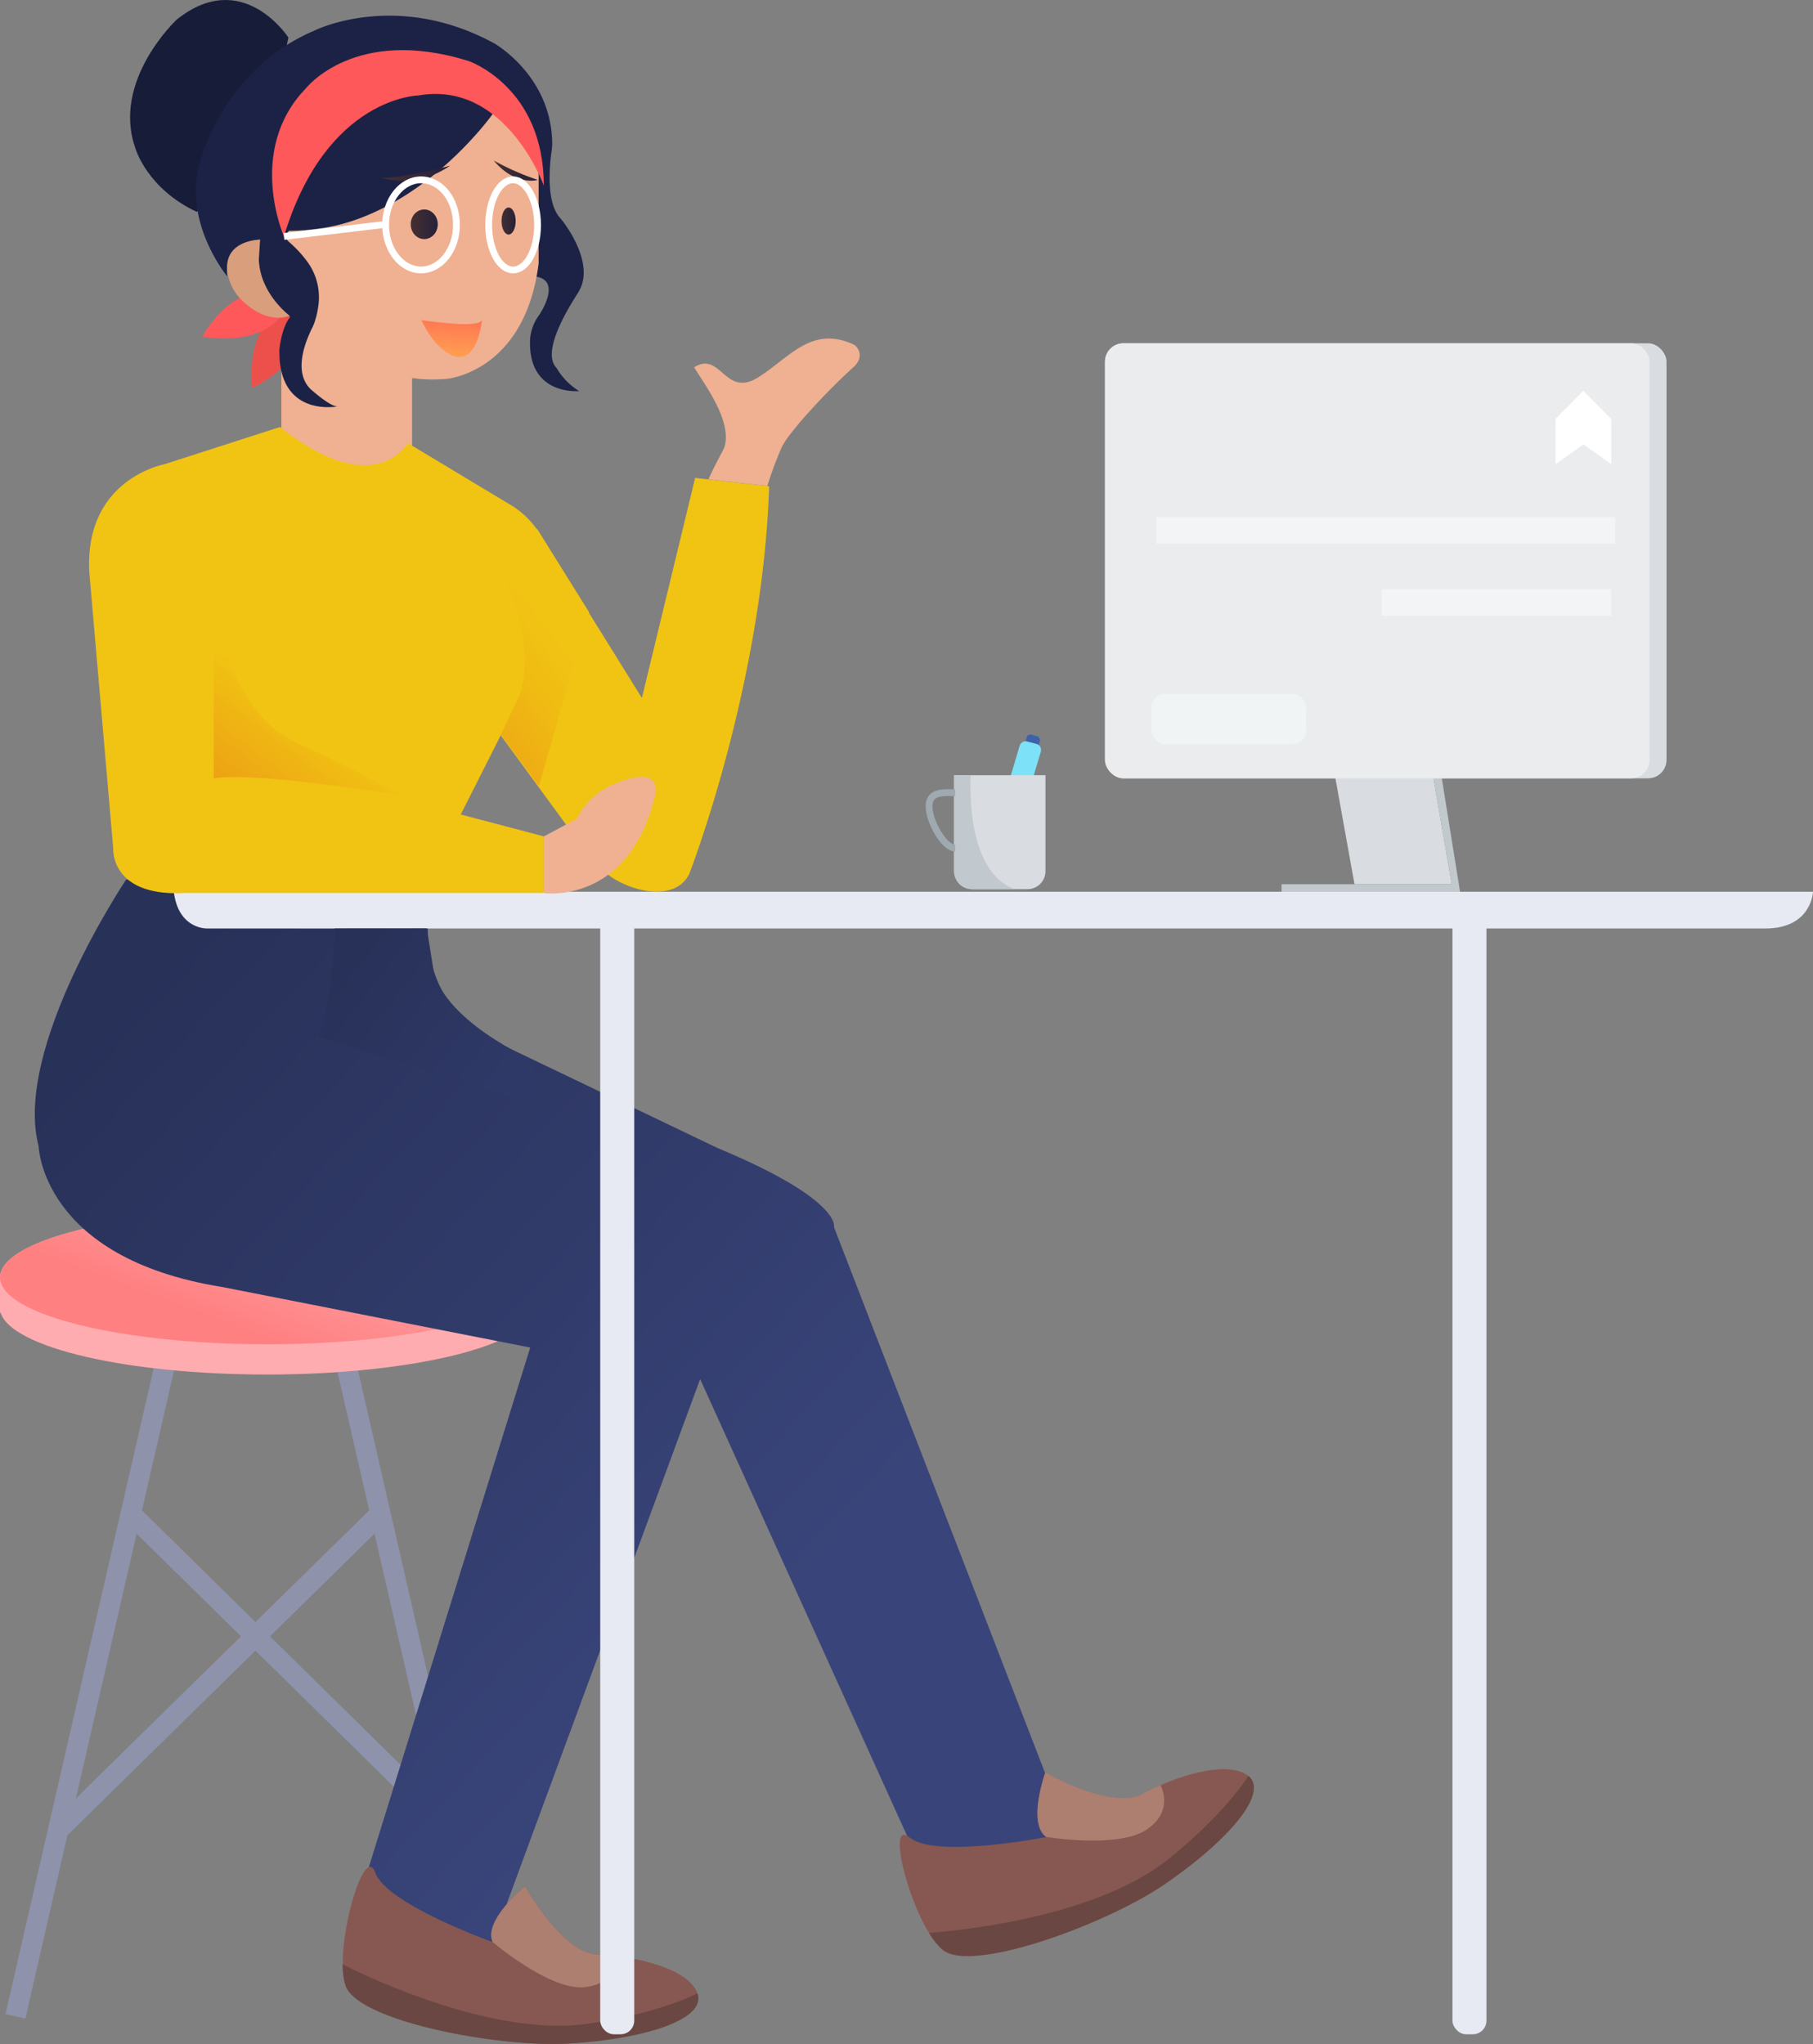<svg id="Layer_1" data-name="Layer 1" xmlns="http://www.w3.org/2000/svg" xmlns:xlink="http://www.w3.org/1999/xlink" viewBox="0 0 266.71 300.74"><rect x="0" y="0" width="266.71" height="300.74" fill="#808080" stroke="none"/><defs><style>.cls-1,.cls-2,.cls-22,.cls-38{fill:none;}.cls-1{clip-rule:evenodd;}.cls-2{stroke:#8e92ab;stroke-width:3px;}.cls-2,.cls-38{stroke-miterlimit:10;}.cls-3{fill:#feacb0;}.cls-4{fill:url(#linear-gradient);}.cls-26,.cls-5{fill:#efb192;}.cls-6{fill:url(#linear-gradient-2);}.cls-7{fill:#171c39;}.cls-8{fill:#e7eaf3;}.cls-9{fill:#ed504b;}.cls-10{fill:#fe585a;}.cls-11{fill:#1c2246;}.cls-12{fill:#d99e7c;}.cls-13{fill:#f1c413;}.cls-14{fill:url(#linear-gradient-3);}.cls-15{fill:url(#linear-gradient-4);}.cls-16{fill:url(#linear-gradient-5);}.cls-17{fill:url(#linear-gradient-6);}.cls-18{fill:url(#linear-gradient-7);}.cls-19{fill:url(#linear-gradient-8);}.cls-20{fill:url(#linear-gradient-9);}.cls-21{fill:url(#linear-gradient-10);}.cls-22{stroke:#fff;}.cls-23{fill:#865851;}.cls-24{fill:#ad7f71;}.cls-25{fill:#6a4742;}.cls-26,.cls-27,.cls-28,.cls-35,.cls-37,.cls-38{fill-rule:evenodd;}.cls-27,.cls-29{fill:#d9dde1;}.cls-28{fill:#c2c9cd;}.cls-30{fill:#eaecee;}.cls-31,.cls-32{fill:#fff;}.cls-32,.cls-33{opacity:0.4;}.cls-33{fill:#fcffff;}.cls-34{fill:#3d62a9;}.cls-35{fill:#7de1f7;}.cls-36{clip-path:url(#clip-path);}.cls-37{fill:#c1c8ce;}.cls-38{stroke:#9ea9b0;}</style><linearGradient id="linear-gradient" x1="44.95" y1="16.77" x2="36.37" y2="39.84" gradientTransform="translate(0 156)" gradientUnits="userSpaceOnUse"><stop offset="0" stop-color="#feacb0"/><stop offset="1" stop-color="#ff8081"/></linearGradient><linearGradient id="linear-gradient-2" x1="105.37" y1="91.25" x2="8.52" y2="1.77" gradientTransform="translate(0 156)" gradientUnits="userSpaceOnUse"><stop offset="0" stop-color="#39447a"/><stop offset="1" stop-color="#283158"/></linearGradient><linearGradient id="linear-gradient-3" x1="44.21" y1="-51.83" x2="32.89" y2="-36.87" gradientTransform="translate(0 156)" gradientUnits="userSpaceOnUse"><stop offset="0" stop-color="#f1c413"/><stop offset="1" stop-color="#ec9b14"/></linearGradient><linearGradient id="linear-gradient-4" x1="83.14" y1="-62.37" x2="63.08" y2="-46.81" gradientTransform="translate(0 156)" gradientUnits="userSpaceOnUse"><stop offset="0" stop-color="#f1c413"/><stop offset="0.31" stop-color="#f0bc13"/><stop offset="0.8" stop-color="#eda614"/><stop offset="1" stop-color="#ec9b14"/></linearGradient><linearGradient id="linear-gradient-5" x1="73.89" y1="3.35" x2="50.73" y2="-14.62" gradientTransform="translate(0 156)" gradientUnits="userSpaceOnUse"><stop offset="0" stop-color="#2f3967"/><stop offset="1" stop-color="#283158"/></linearGradient><linearGradient id="linear-gradient-6" x1="1098.02" y1="285.29" x2="1097.42" y2="276.84" gradientTransform="matrix(1, 0, 0, -1, -1031.47, 331.49)" gradientUnits="userSpaceOnUse"><stop offset="0" stop-color="#ff7154"/><stop offset="1" stop-color="#ffaf50"/></linearGradient><linearGradient id="linear-gradient-7" x1="1087.5" y1="306.01" x2="1097.65" y2="306.01" gradientTransform="matrix(1, 0, 0, -1, -1031.47, 331.49)" gradientUnits="userSpaceOnUse"><stop offset="0" stop-color="#452f2f"/><stop offset="1" stop-color="#26223b"/></linearGradient><linearGradient id="linear-gradient-8" x1="1104.15" y1="306.39" x2="1110.57" y2="306.39" xlink:href="#linear-gradient-7"/><linearGradient id="linear-gradient-9" x1="1091.93" y1="298.49" x2="1095.85" y2="298.49" xlink:href="#linear-gradient-7"/><linearGradient id="linear-gradient-10" x1="1105.23" y1="298.97" x2="1107.36" y2="298.97" xlink:href="#linear-gradient-7"/><clipPath id="clip-path"><path class="cls-1" d="M153.8,114.06H140.36v14.12a2.66,2.66,0,0,0,2.66,2.65h8.13a2.65,2.65,0,0,0,2.65-2.65Z"/></clipPath></defs><line class="cls-2" x1="24.63" y1="199.21" x2="2.27" y2="296.67"/><line class="cls-2" x1="50.58" y1="199.21" x2="71.89" y2="292.32"/><line class="cls-2" x1="19.23" y1="222.7" x2="66.58" y2="269.3"/><line class="cls-2" x1="55.97" y1="222.7" x2="8.52" y2="269.3"/><path class="cls-3" d="M39.31,178.09C17.62,178.09,0,182.54,0,187.94v5.21H.09c1.61,5.12,18.57,9.09,39.22,9.09,21.68,0,39.3-4.45,39.3-9.85v-4.45C78.61,182.45,61,178.09,39.31,178.09Z"/><ellipse class="cls-4" cx="39.31" cy="187.94" rx="39.31" ry="9.85"/><path class="cls-5" d="M41.39,63.21V49.38l4.55-1.23L52,49.76l9.28,4.73-.66,1.24v9.75l-2.18,4s-5.12,4-7.11,3.22-9-5.12-9-5.12Z"/><path class="cls-6" d="M18.56,129.41S1.89,154.23,5.68,168.62c0,0,.38,16.48,27,20.74L78,198.27,52,282l20.47,3.75L103,202.91l34.19,75.48L157,269.3l-34.31-88.74s1.23-4-17.14-11.65l-34-16.29s-8.81-4.46-8.62-16.11l-.57-5.58Z"/><path class="cls-7" d="M42.43,5.53S35.71-4.89,26,2.88c0,0-9.66,9-6.06,19,0,0,1.7,5.88,9,9.29L39.21,20.49Z"/><path class="cls-8" d="M25.57,131.21H266.71s-.19,5.4-7,5.4H30.5S26.24,136.8,25.57,131.21Z"/><path class="cls-9" d="M44,44s-7.95,1.71-6.91,13.07C37.13,57.05,47.55,52.41,44,44Z"/><path class="cls-10" d="M43,43s-7.67-3-13.26,6.54C29.74,49.47,40.92,51.94,43,43Z"/><path class="cls-11" d="M72.74,16.42S62.51,33.75,42.53,33.94c0,0-.48.38,0,1.23,0,0,6.34,4.83,4.35,11.37,0,0-5.11,7.77-.76,11.08,0,0,2.47,2.18,3.51,2.18,0,0-8.71,1.7-8.53-8.34,0,0,.29-3.31,1.61-4.83,0,0-5.77-3.22-4.45-11.36,0,0-5.4,0-4.83,5.4,0,0-6.63-8-4-16.77,0,0,3.22-13.64,16.85-19.41,0,0,11.94-6,26.43,1.89,0,0,8.24,4.64,8.52,14.4a8,8,0,0,1-.09,1.51c-.29,2-.85,7.58,1.32,9.85,0,0,3.41,4,3.41,8A5.45,5.45,0,0,1,85,43.13c-1.52,2.37-5.4,8.71-3.13,11a9.81,9.81,0,0,0,3.32,3.41s-7.68.75-7.2-7.77a6.86,6.86,0,0,1,1.32-3.41s3.51-5.11-.56-5.68L77.19,23.52Z"/><path class="cls-12" d="M38.26,35.27s-5.3,0-4.83,4.64a7.28,7.28,0,0,0,2.47,4.55c1.51,1.42,4.07,2.93,6.72,2,0,0-4.26-3.12-4.55-8.14Z"/><path class="cls-5" d="M72.74,16.42S60.43,34.23,42.53,34c0,0-1.05.66,0,1.61a17.21,17.21,0,0,1,2.84,3.12,8.9,8.9,0,0,1,1.42,6.54A12.55,12.55,0,0,1,46,48.15s8,8.71,19.79,7.58c0,0,11.46-1,13.45-17V26.08a9.48,9.48,0,0,0-3.12-7A17.73,17.73,0,0,0,72.74,16.42Z"/><path class="cls-10" d="M41.77,34.79S36.18,22.1,45,13c0,0,7.2-9.28,24-4C69,9,80,12.82,80,27.31c0,0-5.59-15.53-18.47-13.26C61.66,14.05,48,14.15,41.77,34.79Z"/><path class="cls-13" d="M41.2,62.83,24.15,68.32s-11.84,2.18-11,16l3.51,40.54s-.47,7.1,10.51,6.53H80v-8.33l-12.22-3.22,5.88-11.65,12.88,17.61a13.3,13.3,0,0,0,8.8,5.31c2.47.28,4.93-.19,6.07-2.56,0,0,10.79-27.75,11.74-57l-10.89-1.23L94.43,102.7,79.18,78.17a13.12,13.12,0,0,0-3.6-3.6L60,65.2C59.86,65.2,55.22,73.91,41.2,62.83Z"/><path class="cls-14" d="M31.44,88.31s2,16.76,12.32,21c0,0,13.16,6.16,15.43,7.77,0,0-21.31-3.6-27.75-2.56Z"/><path class="cls-15" d="M74.54,86s4.54,9.1,1.8,16.48l-2.65,5.59,5.58,7.58,7.39-25.57L79,77.79Z"/><path class="cls-16" d="M49.25,136.61s-.19,10.7-2.37,15.91l31.83,10v-6.35S64.59,150.06,63.65,142l-.86-5.4Z"/><path class="cls-17" d="M62,47.11s2,.28,4.16.47,4.36.19,4.74-.47c0,0-.57,6.72-4.45,5.21C66.49,52.22,63.93,51.37,62,47.11Z"/><path class="cls-18" d="M66.2,24.38s-6.34,1.8-10.13,1.8A12.13,12.13,0,0,0,66.2,24.38Z"/><path class="cls-19" d="M72.64,23.62a38.43,38.43,0,0,0,6.44,2.84C79.08,26.55,75.67,27.31,72.64,23.62Z"/><ellipse class="cls-20" cx="62.41" cy="33" rx="1.99" ry="2.18"/><ellipse class="cls-21" cx="74.82" cy="32.52" rx="1.04" ry="1.99"/><line id="Stroke-10" class="cls-22" x1="56.83" y1="33" x2="41.77" y2="34.79"/><path id="Stroke-12" class="cls-22" d="M61.94,26.46c-2.84,0-5.21,2.94-5.21,6.63s2.37,6.63,5.21,6.63,5.21-2.94,5.21-6.63S64.88,26.46,61.94,26.46Z"/><path id="Stroke-14" class="cls-22" d="M75.49,26.46c-2,0-3.6,2.94-3.6,6.63s1.61,6.63,3.6,6.63,3.59-2.94,3.59-6.63S77.38,26.46,75.49,26.46Z"/><path class="cls-23" d="M133.84,270.37c-3.83-3.16.54,13,4.83,16.52s24.06-3.77,32.56-9.57c9.45-6.46,15.49-13.5,12.42-16s-11,.11-15.53,2.63-14.34-3.14-14.34-3.14-2.7,7.47.13,9.49C153.91,270.27,137.67,273.52,133.84,270.37Z"/><path class="cls-24" d="M170.71,262.65s2.15,3.75-2.05,6.56-14.75,1.06-14.75,1.06c-2.83-2-.13-9.49-.13-9.49s9.78,5.66,14.34,3.14A28.47,28.47,0,0,1,170.71,262.65Z"/><path class="cls-25" d="M183.65,261.29c3.07,2.53-3,9.57-12.42,16-8.49,5.8-28.27,13.11-32.56,9.58a9.87,9.87,0,0,1-2-2.49s23.46-1.32,35.34-10.94C180.41,266.66,183.65,261.29,183.65,261.29Z"/><path class="cls-23" d="M55.2,275.52C53.53,270.85,49,287,50.86,292.19s22.59,9.11,32.86,8.48c11.42-.69,20.22-3.63,18.88-7.38s-9.46-5.53-14.67-5.71-10.7-10.05-10.7-10.05-6.16,5-4.76,8.21C72.47,285.74,56.87,280.2,55.2,275.52Z"/><path class="cls-24" d="M90.8,287.81s-.08,4.33-5.13,4.59-13.2-6.66-13.2-6.66c-1.4-3.18,4.76-8.21,4.76-8.21s5.49,9.87,10.7,10.05C88.81,287.61,89.79,287.69,90.8,287.81Z"/><path class="cls-25" d="M102.6,293.29c1.34,3.75-7.46,6.69-18.88,7.38-10.27.63-31-3.25-32.87-8.48a10.48,10.48,0,0,1-.44-3.17s20.82,10.92,36,8.75C97.06,296.24,102.6,293.29,102.6,293.29Z"/><path class="cls-26" d="M112.88,71.51a51.13,51.13,0,0,1,2-5.42c.65-1.94,6.52-8.32,10.68-12.08,1.67-1.51.69-3-.06-3.36-6.12-2.74-9.29,1.89-13.88,4.82-5,3.21-5.52-3.9-9.51-1.43,1.7,2.75,5.48,7.79,4.51,11.56-.16.64-1.19,2.22-2.4,4.93Z"/><path class="cls-26" d="M80,131.4s12.34,1.82,16.29-14.09c0,0,1.76-5.28-6.16-1.85a10.42,10.42,0,0,0-5.25,5L80,123.07Z"/><rect class="cls-8" x="213.67" y="133.91" width="5" height="165.4" rx="2"/><rect class="cls-8" x="88.3" y="133.91" width="5" height="165.4" rx="2"/><polygon class="cls-27" points="210.75 113.76 196.32 113.76 199.26 130.1 213.56 130.1 210.75 113.76"/><polygon class="cls-28" points="211.98 113.76 214.79 131.22 188.53 131.22 188.53 130.1 213.56 130.1 210.75 113.76 211.98 113.76"/><rect class="cls-29" x="162.56" y="50.52" width="82.61" height="64.01" rx="2.71" transform="translate(407.72 165.04) rotate(180)"/><rect class="cls-30" x="162.56" y="50.52" width="80.11" height="64.01" rx="2.71" transform="translate(405.23 165.04) rotate(180)"/><polygon class="cls-31" points="232.93 57.51 237.03 61.65 237.03 68.29 232.93 65.37 228.83 68.29 228.83 61.65 232.93 57.51"/><rect class="cls-32" x="170.09" y="76.09" width="67.54" height="3.93" transform="translate(407.72 156.1) rotate(180)"/><rect class="cls-32" x="203.27" y="86.68" width="33.77" height="3.93" transform="translate(440.3 177.29) rotate(180)"/><rect class="cls-33" x="169.39" y="102.09" width="22.75" height="7.41" rx="2" transform="translate(361.54 211.6) rotate(180)"/><polygon class="cls-31" points="232.93 65.37 228.83 68.29 228.83 61.65 232.93 57.51 232.93 65.37"/><rect class="cls-34" x="150.81" y="108.17" width="2.01" height="2.38" rx="0.57" transform="translate(266.38 257.29) rotate(-163.52)"/><path class="cls-35" d="M152.46,109.45l-1.34-.35a.92.92,0,0,0-1.12.63l-2.87,9.66,3.13.82,2.85-9.6A.93.93,0,0,0,152.46,109.45Z"/><path class="cls-27" d="M153.8,114.06H140.36v14.12a2.66,2.66,0,0,0,2.66,2.65h8.13a2.65,2.65,0,0,0,2.65-2.65Z"/><g class="cls-36"><path class="cls-37" d="M142.83,113.67s-1.23,14.8,6.78,17.27v.37h-10V113.67Z"/></g><path class="cls-38" d="M140.52,116.63c-1.61,0-3.85-.27-3.85,2s2.24,6.16,3.85,6.16"/></svg>